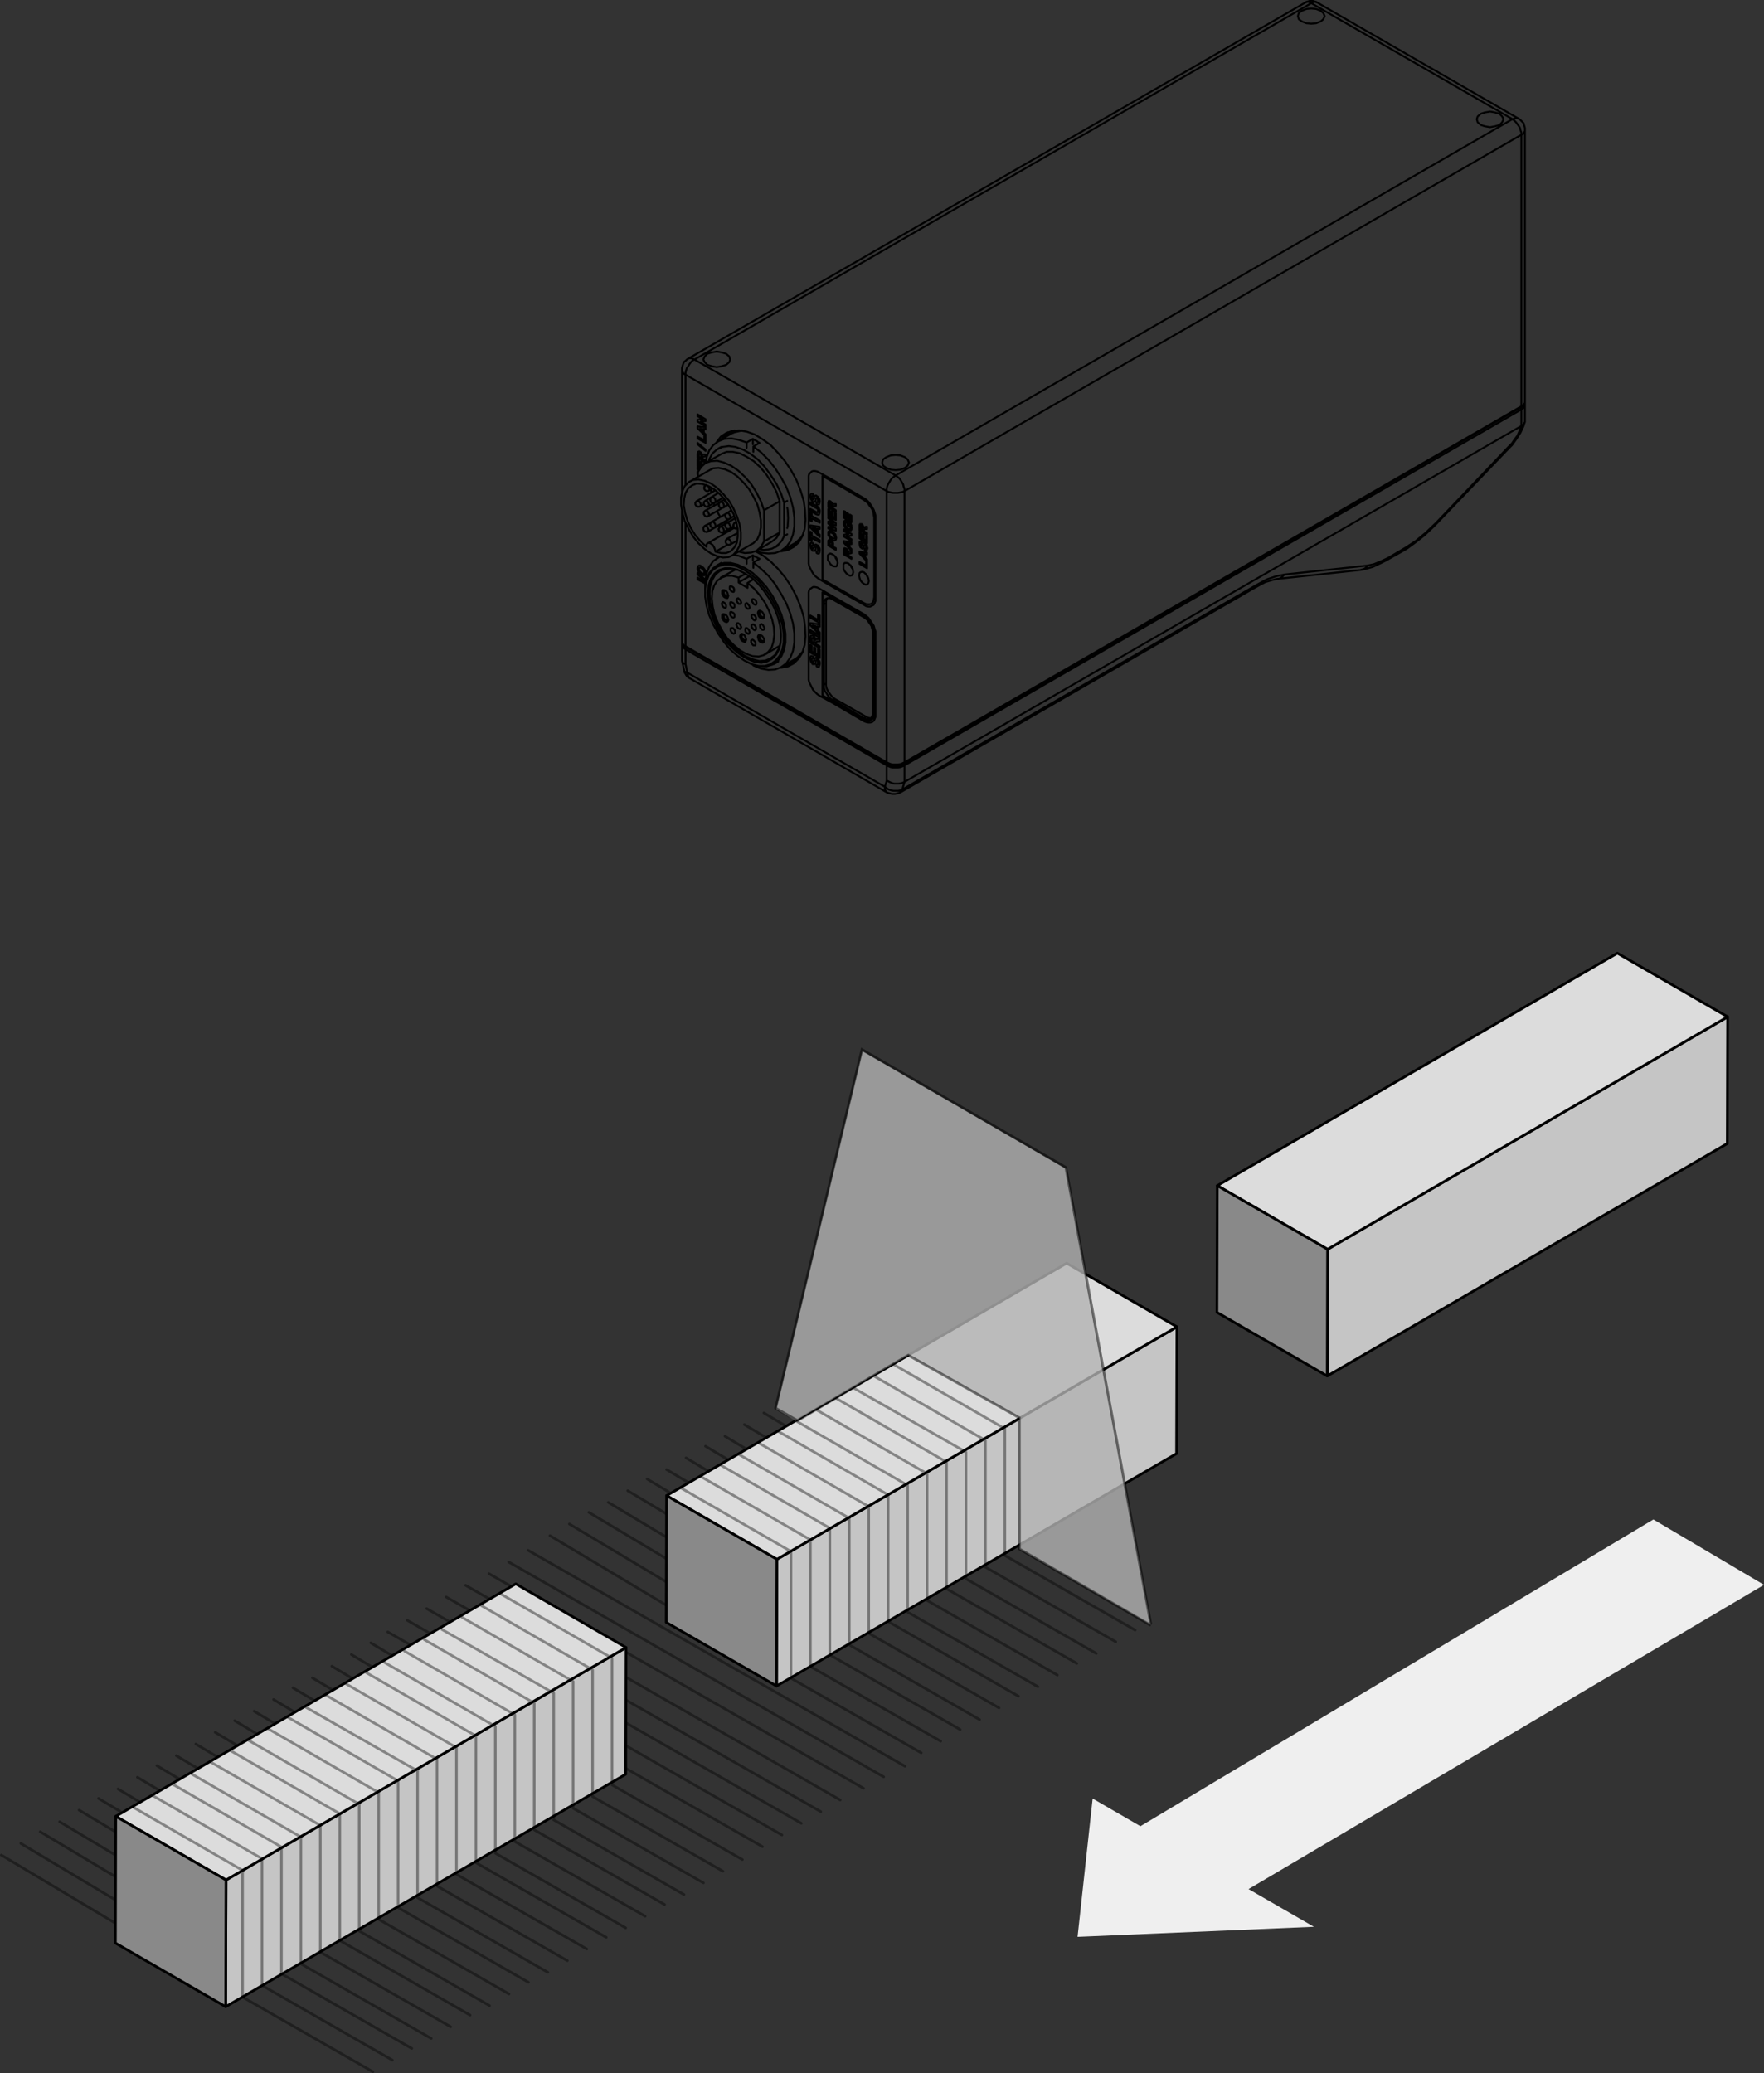 <?xml version="1.0" encoding="iso-8859-1"?>
<!-- Generator: Adobe Illustrator 23.0.1, SVG Export Plug-In . SVG Version: 6.00 Build 0)  -->
<svg version="1.1" xmlns="http://www.w3.org/2000/svg" xmlns:xlink="http://www.w3.org/1999/xlink" x="0px" y="0px"
	 width="670.886px" height="788.456px" viewBox="0 0 670.886 788.456" style="enable-background:new 0 0 670.886 788.456;"
	 xml:space="preserve">
<rect x="0" y="0" width="670.886" height="788.456" fill="#333333" stroke="none"/>
<g id="Layer_4">
	<g style="opacity:0.4;">
		<g>
			
				<line style="fill:none;stroke:#000000;stroke-linecap:round;stroke-linejoin:round;stroke-miterlimit:10;" x1="185.935" y1="598.495" x2="328.434" y2="680.156"/>
			
				<line style="fill:none;stroke:#000000;stroke-linecap:round;stroke-linejoin:round;stroke-miterlimit:10;" x1="177.06" y1="602.933" x2="319.56" y2="684.593"/>
			
				<line style="fill:none;stroke:#000000;stroke-linecap:round;stroke-linejoin:round;stroke-miterlimit:10;" x1="169.664" y1="607.37" x2="312.164" y2="689.031"/>
			
				<line style="fill:none;stroke:#000000;stroke-linecap:round;stroke-linejoin:round;stroke-miterlimit:10;" x1="162.269" y1="611.807" x2="304.768" y2="693.468"/>
			
				<line style="fill:none;stroke:#000000;stroke-linecap:round;stroke-linejoin:round;stroke-miterlimit:10;" x1="154.873" y1="616.245" x2="297.373" y2="697.905"/>
		</g>
		
			<line style="fill:none;stroke:#000000;stroke-linecap:round;stroke-linejoin:round;stroke-miterlimit:10;" x1="147.478" y1="620.682" x2="289.977" y2="702.343"/>
	</g>
	<g style="opacity:0.4;">
		
			<line style="fill:none;stroke:#000000;stroke-linecap:round;stroke-linejoin:round;stroke-miterlimit:10;" x1="81.851" y1="658.859" x2="90.146" y2="663.812"/>
		
			<line style="fill:none;stroke:#000000;stroke-linecap:round;stroke-linejoin:round;stroke-miterlimit:10;" x1="74.456" y1="663.296" x2="82.75" y2="668.25"/>
		
			<line style="fill:none;stroke:#000000;stroke-linecap:round;stroke-linejoin:round;stroke-miterlimit:10;" x1="67.06" y1="667.733" x2="75.355" y2="672.687"/>
		
			<line style="fill:none;stroke:#000000;stroke-linecap:round;stroke-linejoin:round;stroke-miterlimit:10;" x1="59.665" y1="671.524" x2="67.959" y2="676.477"/>
		
			<line style="fill:none;stroke:#000000;stroke-linecap:round;stroke-linejoin:round;stroke-miterlimit:10;" x1="52.269" y1="675.961" x2="60.563" y2="680.914"/>
		
			<line style="fill:none;stroke:#000000;stroke-linecap:round;stroke-linejoin:round;stroke-miterlimit:10;" x1="44.874" y1="680.398" x2="53.168" y2="685.352"/>
		
			<line style="fill:none;stroke:#000000;stroke-linecap:round;stroke-linejoin:round;stroke-miterlimit:10;" x1="37.478" y1="684.004" x2="45.772" y2="688.957"/>
		
			<line style="fill:none;stroke:#000000;stroke-linecap:round;stroke-linejoin:round;stroke-miterlimit:10;" x1="133.621" y1="629.276" x2="141.915" y2="634.23"/>
		
			<line style="fill:none;stroke:#000000;stroke-linecap:round;stroke-linejoin:round;stroke-miterlimit:10;" x1="141.016" y1="624.839" x2="149.31" y2="629.792"/>
		
			<line style="fill:none;stroke:#000000;stroke-linecap:round;stroke-linejoin:round;stroke-miterlimit:10;" x1="126.225" y1="633.714" x2="134.519" y2="638.667"/>
		
			<line style="fill:none;stroke:#000000;stroke-linecap:round;stroke-linejoin:round;stroke-miterlimit:10;" x1="118.829" y1="638.151" x2="127.124" y2="643.104"/>
		
			<line style="fill:none;stroke:#000000;stroke-linecap:round;stroke-linejoin:round;stroke-miterlimit:10;" x1="111.434" y1="641.941" x2="119.728" y2="646.895"/>
		
			<line style="fill:none;stroke:#000000;stroke-linecap:round;stroke-linejoin:round;stroke-miterlimit:10;" x1="104.038" y1="646.379" x2="112.333" y2="651.332"/>
		
			<line style="fill:none;stroke:#000000;stroke-linecap:round;stroke-linejoin:round;stroke-miterlimit:10;" x1="96.643" y1="650.816" x2="104.937" y2="655.769"/>
		
			<line style="fill:none;stroke:#000000;stroke-linecap:round;stroke-linejoin:round;stroke-miterlimit:10;" x1="89.247" y1="654.421" x2="97.541" y2="659.375"/>
		
			<line style="fill:none;stroke:#000000;stroke-linecap:round;stroke-linejoin:round;stroke-miterlimit:10;" x1="30.082" y1="688.441" x2="44.675" y2="697.156"/>
		
			<line style="fill:none;stroke:#000000;stroke-linecap:round;stroke-linejoin:round;stroke-miterlimit:10;" x1="22.687" y1="692.878" x2="44.675" y2="706.01"/>
		
			<line style="fill:none;stroke:#000000;stroke-linecap:round;stroke-linejoin:round;stroke-miterlimit:10;" x1="15.291" y1="696.669" x2="44.812" y2="714.299"/>
		
			<line style="fill:none;stroke:#000000;stroke-linecap:round;stroke-linejoin:round;stroke-miterlimit:10;" x1="7.896" y1="701.106" x2="44.812" y2="723.153"/>
		
			<line style="fill:none;stroke:#000000;stroke-linecap:round;stroke-linejoin:round;stroke-miterlimit:10;" x1="0.5" y1="705.543" x2="44.675" y2="731.926"/>
	</g>
	<g style="opacity:0.4;">
		
			<line style="fill:none;stroke:#000000;stroke-linecap:round;stroke-linejoin:round;stroke-miterlimit:10;" x1="290.502" y1="537.377" x2="298.796" y2="542.331"/>
		
			<line style="fill:none;stroke:#000000;stroke-linecap:round;stroke-linejoin:round;stroke-miterlimit:10;" x1="283.106" y1="541.815" x2="291.401" y2="546.768"/>
		
			<line style="fill:none;stroke:#000000;stroke-linecap:round;stroke-linejoin:round;stroke-miterlimit:10;" x1="275.711" y1="546.252" x2="284.005" y2="551.206"/>
		
			<line style="fill:none;stroke:#000000;stroke-linecap:round;stroke-linejoin:round;stroke-miterlimit:10;" x1="268.315" y1="550.042" x2="276.61" y2="554.996"/>
		
			<line style="fill:none;stroke:#000000;stroke-linecap:round;stroke-linejoin:round;stroke-miterlimit:10;" x1="260.92" y1="554.48" x2="269.214" y2="559.433"/>
		
			<line style="fill:none;stroke:#000000;stroke-linecap:round;stroke-linejoin:round;stroke-miterlimit:10;" x1="253.524" y1="558.917" x2="261.818" y2="563.87"/>
		
			<line style="fill:none;stroke:#000000;stroke-linecap:round;stroke-linejoin:round;stroke-miterlimit:10;" x1="246.129" y1="562.522" x2="254.423" y2="567.476"/>
		
			<line style="fill:none;stroke:#000000;stroke-linecap:round;stroke-linejoin:round;stroke-miterlimit:10;" x1="238.733" y1="566.96" x2="253.326" y2="575.675"/>
		
			<line style="fill:none;stroke:#000000;stroke-linecap:round;stroke-linejoin:round;stroke-miterlimit:10;" x1="231.337" y1="571.397" x2="253.326" y2="584.529"/>
		
			<line style="fill:none;stroke:#000000;stroke-linecap:round;stroke-linejoin:round;stroke-miterlimit:10;" x1="223.942" y1="575.187" x2="253.462" y2="592.818"/>
		
			<line style="fill:none;stroke:#000000;stroke-linecap:round;stroke-linejoin:round;stroke-miterlimit:10;" x1="216.546" y1="579.625" x2="253.462" y2="601.672"/>
		
			<line style="fill:none;stroke:#000000;stroke-linecap:round;stroke-linejoin:round;stroke-miterlimit:10;" x1="209.151" y1="584.062" x2="253.326" y2="610.444"/>
	</g>
</g>
<g id="Sensor">
	<g>
		<g style="enable-background:new    ;">
			<g>
				<polygon style="fill:#C5C5C5;stroke:#000000;stroke-linecap:round;stroke-linejoin:round;stroke-miterlimit:10;" points="
					295.468,593.052 447.61,504.636 447.473,552.834 295.332,641.249 				"/>
			</g>
			<g>
				<polygon style="fill:#DCDCDC;stroke:#000000;stroke-linecap:round;stroke-linejoin:round;stroke-miterlimit:10;" points="
					253.524,568.835 405.666,480.42 447.61,504.636 295.468,593.052 				"/>
			</g>
			<g>
				<polygon style="fill:#898989;stroke:#000000;stroke-linecap:round;stroke-linejoin:round;stroke-miterlimit:10;" points="
					295.468,593.052 295.332,641.249 253.387,617.032 253.524,568.835 				"/>
			</g>
		</g>
	</g>
	<g>
		<path style="fill:none;stroke:#000000;stroke-width:0.709;stroke-linecap:round;stroke-linejoin:round;stroke-miterlimit:10;" d="
			M268.018,200.005h0.339l0.339,0.17l0.339,0.17l0.17,0.509l0.17,0.339l0.17,0.509l-0.17,0.17l-0.17,0.339 M265.134,190.506h0.17
			h0.339l0.339,0.339l0.339,0.339l0.17,0.509v0.339v0.339l-0.17,0.17 M269.035,184.738l0.339,0.17l0.17,0.339l0.17,0.509l0.17,0.339
			l-0.17,0.339l-0.17,0.17 M268.357,184.569h0.339 M270.732,198.478h0.17h0.339l0.339,0.339l0.339,0.339l0.17,0.509v0.339v0.339
			l-0.17,0.17 M268.187,194.237l0.339-0.17l0.339,0.17l0.339,0.339l0.17,0.339l0.17,0.339l0.17,0.509l-0.17,0.339l-0.17,0.17
			 M268.187,190.506l0.339-0.17l0.339,0.17l0.339,0.339l0.17,0.339l0.17,0.339l0.17,0.509l-0.17,0.339l-0.17,0.17 M270.732,188.979
			h0.17l0.339,0.17l0.339,0.17l0.339,0.339l0.17,0.509v0.339v0.339l-0.17,0.339 M273.954,190.845h0.17l0.339,0.17l0.339,0.17
			l0.339,0.339l0.17,0.509v0.339v0.339l-0.17,0.339 M276.329,195.255l0.339-0.17l0.339,0.17l0.339,0.17l0.17,0.509l0.339,0.339
			v0.509v0.339l-0.339,0.17 M276.329,198.987l0.339-0.17l0.339,0.17l0.339,0.17l0.17,0.509l0.339,0.339v0.509v0.339l-0.339,0.17
			 M273.954,200.344h0.17h0.339l0.339,0.339l0.339,0.339l0.17,0.509v0.339v0.339l-0.17,0.17 M279.552,198.817h0.339h0.17
			 M276.499,204.924h0.339l0.339,0.17l0.339,0.17l0.17,0.339l0.339,0.509v0.339v0.339l-0.339,0.339 M279.552,198.817h0.339h0.17
			 M498.709,1.203l0.679-0.339l0.678-0.17l0.509,0.17l0.509,0.17 M578.603,51.242l0.679-0.339l0.339-0.509l0.339-0.509v-0.509
			 M577.586,45.136l-0.509-0.17h-0.509l-0.679,0.17l-0.678,0.17 M303.809,250.384l-0.509,0.339l-2.036,1.187l-1.696,0.339
			 M498.709,1.203l-0.678-0.339l-0.678-0.17l-0.509,0.17l-0.509,0.17 M264.116,136.734l-0.678-0.339l-0.679-0.17h-0.509l-0.509,0.17
			 M259.367,140.636v0.509l0.339,0.509l0.339,0.509l0.678,0.339 M303.809,206.111l-0.509,0.509l-2.036,1.018l-1.696,0.509
			 M275.481,166.419l0.679-0.679l2.035-1.527l1.187-0.509 M260.724,198.817v46.986 M260.724,142.501v41.898 M265.473,180.498
			l-0.17-0.17 M265.303,179.48h0.17 M265.812,178.801l-0.509-0.339 M265.303,177.784l0.848,0.509 M267.848,176.087l0.339,0.17
			 M266.491,177.953l-1.187-0.679 M267,175.748v1.527 M267.848,176.427v-0.339 M265.303,219.681l2.884,1.696 M268.187,221.887
			l-2.884-1.527 M265.303,217.985l3.053,2.544 M268.187,221.038l-2.884-2.544 M579.621,161.33l-0.339,0.678l-1.018,0.848
			 M533.652,209.504v-0.17l0.339-0.17l0.339-0.339l0.17-0.509 M574.024,170.32L574.024,170.32h-0.17l-0.17-0.339 M546.374,199.157
			v-0.17l-0.17-0.17 M527.037,213.236L527.037,213.236l0.339-0.17l0.17-0.509l0.339-0.339 M517.368,216.798l0.509-0.17l0.678-0.17
			l0.678-0.339l0.509-0.509l0.339-0.509 M485.818,220.19h0.509l0.678-0.339l0.509-0.339l0.509-0.509l0.509-0.509 M261.402,255.812
			l-0.509-0.17l-0.509-0.17l-0.17-0.339v-0.17 M477.167,223.583L477.167,223.583l0.339-0.339l0.17-0.339l0.339-0.509
			 M262.42,258.017L262.42,258.017l-0.339-0.339l-0.339-0.509l-0.17-0.678l-0.17-0.679 M342.314,301.441v-0.17l0.339-0.17
			l0.339-0.339l0.17-0.509 M337.395,301.441L337.395,301.441l-0.339-0.339l-0.339-0.509l-0.17-0.679v-0.678 M277.008,235.626v0.17
			l-0.339,0.17h-0.17l-0.339-0.17l-0.339-0.17l-0.339-0.339l-0.17-0.509v-0.339 M275.311,234.439V234.1l0.17-0.17l0.339-0.17h0.17
			 M283.793,243.09v0.17l-0.17,0.17l-0.339,0.17l-0.339-0.17l-0.339-0.339l-0.339-0.339l-0.17-0.339v-0.509 M282.097,241.902v-0.339
			l0.17-0.17h0.339h0.17 M277.008,226.466v0.17l-0.339,0.17h-0.17h-0.339l-0.339-0.339l-0.339-0.339l-0.17-0.509v-0.339
			 M275.311,225.279v-0.339l0.17-0.17l0.339-0.17l0.17,0.17 M290.578,243.429v0.17l-0.17,0.17h-0.339h-0.339l-0.339-0.339
			l-0.17-0.339l-0.339-0.509v-0.339 M288.882,242.242v-0.339l0.339-0.17h0.17h0.17 M284.98,219.173l-4.071,2.375 M290.578,234.269
			v0.17l-0.17,0.17l-0.339,0.17l-0.339-0.17l-0.339-0.339l-0.17-0.339l-0.339-0.339v-0.509 M288.882,233.082v-0.339l0.339-0.17h0.17
			h0.17 M280.909,219.681l2.714-1.527 M286.507,220.36l-2.205,1.357 M275.82,233.76l0.509,0.339l0.339,0.509l0.17,0.509l0.17,0.678
			l-0.17,0.509l-0.17,0.17l-0.339,0.17l-0.509-0.17l-0.509-0.339l-0.339-0.509l-0.339-0.678v-0.509v-0.509l0.339-0.339h0.339
			L275.82,233.76 M289.39,232.403l0.509,0.339l0.339,0.509l0.339,0.678v0.509v0.509l-0.339,0.339h-0.339l-0.509-0.17l-0.509-0.339
			l-0.339-0.509l-0.17-0.509l-0.17-0.678l0.17-0.509l0.17-0.17l0.339-0.17L289.39,232.403 M289.39,241.563l0.509,0.339l0.339,0.509
			l0.339,0.678v0.509v0.509l-0.339,0.339h-0.339l-0.509-0.17l-0.509-0.339l-0.339-0.509l-0.17-0.678l-0.17-0.509l0.17-0.509
			l0.17-0.17l0.339-0.17L289.39,241.563 M286.846,229.859l-0.339-0.17l-0.17-0.509l-0.339-0.339v-0.509v-0.339l0.339-0.17h0.17
			l0.339,0.17l0.339,0.17l0.339,0.339l0.17,0.509v0.339v0.339l-0.17,0.339h-0.339L286.846,229.859 M286.507,245.465l-0.339-0.339
			l-0.17-0.339l-0.339-0.509v-0.339v-0.339l0.339-0.17l0.17-0.17l0.339,0.17l0.339,0.339l0.339,0.339l0.17,0.339v0.509v0.339
			l-0.17,0.17h-0.339H286.507 M275.311,231.046l-0.17-0.17l-0.339-0.339l-0.17-0.509l-0.17-0.339l0.17-0.339l0.17-0.339h0.339
			l0.17,0.17l0.339,0.17l0.339,0.509l0.17,0.339v0.339v0.339l-0.17,0.339h-0.339L275.311,231.046 M278.534,231.046l-0.339-0.17
			l-0.339-0.509l-0.17-0.339v-0.509v-0.339l0.17-0.17h0.339l0.339,0.17l0.339,0.17l0.339,0.339l0.17,0.509v0.339v0.339l-0.17,0.17
			l-0.339,0.17L278.534,231.046 M284.302,231.555l-0.339-0.339l-0.339-0.339l-0.17-0.509v-0.339v-0.339l0.17-0.17l0.339-0.17
			l0.339,0.17l0.17,0.339l0.339,0.339l0.17,0.339l0.17,0.509l-0.17,0.339l-0.17,0.17h-0.339H284.302 M289.899,239.528l-0.339-0.339
			l-0.339-0.339l-0.17-0.509v-0.339v-0.339l0.17-0.17l0.339-0.17l0.339,0.17l0.339,0.339l0.17,0.339l0.17,0.339l0.17,0.509
			l-0.17,0.339l-0.17,0.17h-0.17H289.899 M280.909,239.019l-0.17-0.17l-0.339-0.339l-0.17-0.509l-0.17-0.339l0.17-0.339l0.17-0.339
			h0.339l0.17,0.17l0.339,0.17l0.339,0.339l0.17,0.509l0.17,0.339l-0.17,0.339l-0.17,0.339h-0.339L280.909,239.019 M284.302,240.885
			l-0.339-0.17l-0.339-0.339l-0.17-0.509v-0.339v-0.339l0.17-0.339h0.339l0.339,0.17l0.17,0.17l0.339,0.339l0.17,0.509l0.17,0.339
			l-0.17,0.339l-0.17,0.339h-0.339L284.302,240.885 M286.676,239.528l-0.339-0.339l-0.17-0.339l-0.339-0.339v-0.509v-0.339
			l0.339-0.17h0.17h0.339l0.339,0.339l0.339,0.339l0.17,0.509v0.339v0.339l-0.17,0.17l-0.339,0.17L286.676,239.528 M286.676,235.796
			l-0.339-0.339l-0.17-0.339l-0.339-0.339v-0.509v-0.339l0.339-0.17h0.17h0.339l0.339,0.339l0.339,0.339l0.17,0.509v0.339v0.339
			l-0.17,0.17l-0.339,0.17L286.676,235.796 M280.909,229.689l-0.17-0.339l-0.339-0.339l-0.17-0.509l-0.17-0.339l0.17-0.339
			l0.17-0.17l0.339-0.17l0.17,0.17l0.339,0.339l0.339,0.339l0.17,0.339l0.17,0.509l-0.17,0.339l-0.17,0.17h-0.339H280.909
			 M278.534,234.778l-0.339-0.17l-0.339-0.509l-0.17-0.339v-0.509v-0.339l0.17-0.17h0.339l0.339,0.17l0.339,0.17l0.339,0.339
			l0.17,0.509v0.339v0.339l-0.17,0.17l-0.339,0.17L278.534,234.778 M278.704,240.885l-0.339-0.339l-0.339-0.339l-0.17-0.339v-0.509
			v-0.339l0.17-0.17h0.339h0.339l0.339,0.339l0.339,0.339l0.17,0.509v0.339v0.339l-0.17,0.17l-0.339,0.17L278.704,240.885
			 M278.365,224.94l-0.339-0.17l-0.339-0.509l-0.17-0.339v-0.339v-0.339l0.17-0.339h0.339l0.339,0.17l0.339,0.17l0.339,0.339
			l0.17,0.509v0.339v0.339l-0.17,0.339h-0.339L278.365,224.94 M280.909,221.547v-1.866 M284.302,221.717l2.375,2.035l2.205,2.544
			l2.035,2.884l1.527,3.053l1.187,3.223l0.678,3.053l0.17,2.884l-0.339,2.714l-0.678,2.205l-1.357,1.696l-1.696,1.187l-1.866,0.509
			l-2.375-0.17l-2.375-0.848l-2.375-1.357l-2.375-2.035l-2.375-2.375l-1.866-2.884l-1.696-3.053l-1.357-3.223l-0.678-3.053
			l-0.339-3.053l0.17-2.714l0.678-2.205l1.187-1.866l1.696-1.187l1.866-0.678h2.205l2.375,0.678 M284.302,221.717v1.866
			 M284.302,223.583l-3.393-2.035 M275.82,224.601l0.509,0.339l0.339,0.509l0.17,0.678l0.17,0.509l-0.17,0.509l-0.17,0.339h-0.339
			l-0.509-0.17l-0.509-0.339l-0.339-0.509l-0.339-0.678v-0.509v-0.509l0.339-0.339h0.339L275.82,224.601 M282.605,241.224
			l0.509,0.339l0.339,0.678l0.17,0.509l0.17,0.509l-0.17,0.509l-0.17,0.339h-0.339l-0.509-0.17l-0.509-0.339l-0.339-0.509
			l-0.17-0.509l-0.17-0.678l0.17-0.339l0.17-0.339l0.339-0.17L282.605,241.224 M283.454,218.155L283.454,218.155l-2.714-1.357
			l-2.544-0.509l-2.375,0.17l-2.036,0.678l-1.696,1.357l-1.187,2.036l-0.848,2.544l-0.17,2.884l0.17,3.223l0.848,3.393l1.187,3.393
			l1.696,3.393l2.036,3.223l2.375,2.714l2.544,2.375l2.714,1.866 M283.454,249.536l2.714,1.187l2.544,0.679l2.375-0.17l2.036-0.848
			l1.696-1.357l1.187-2.035l0.848-2.375l0.17-2.884 M283.114,217.985l-2.714-1.357l-2.544-0.509h-2.205l-2.205,0.678l-1.696,1.357
			l-1.357,1.866l-0.848,2.375l-0.339,2.884l0.17,3.053l0.509,3.393l1.187,3.393l1.527,3.393l1.866,3.223l2.205,2.884l2.544,2.544
			l2.544,2.035l2.714,1.527l2.544,1.018l2.544,0.339l2.205-0.509l1.866-1.018l1.527-1.527l1.187-2.205l0.509-2.544l0.17-3.053
			l-0.339-3.223l-0.848-3.393l-1.357-3.393l-1.696-3.223l-2.205-3.223l-2.205-2.714l-2.544-2.375L283.114,217.985 M283.114,251.232
			l2.714,1.357l2.714,0.678h2.375l2.205-0.678l1.866-1.357l1.527-1.866l1.018-2.375l0.509-2.714v-3.223l-0.509-3.393l-1.018-3.562
			l-1.527-3.562l-1.866-3.562l-2.205-3.053l-2.375-2.884l-2.714-2.375l-2.714-1.866l-2.714-1.357l-2.714-0.678h-2.375l-2.205,0.678
			l-1.866,1.187l-1.527,1.866l-1.018,2.544l-0.509,2.714v3.223l0.509,3.393l1.018,3.562l1.527,3.562l1.866,3.393l2.205,3.223
			l2.375,2.884l2.714,2.375L283.114,251.232 M283.454,251.402L283.454,251.402l2.884,1.357l2.714,0.678h2.544l2.205-0.678
			l1.866-1.187l1.527-2.035l1.018-2.375l0.509-2.884v-3.223l-0.509-3.562l-1.018-3.732l-1.527-3.562l-1.866-3.562l-2.205-3.223
			l-2.544-2.884l-2.714-2.544l-2.884-1.866 M283.454,216.119l-2.884-1.357l-2.714-0.678h-2.375l-2.375,0.678l-1.866,1.357
			l-1.527,1.866l-1.018,2.544l-0.509,2.884v1.527 M278.365,200.514v0.678 M298.211,203.906l1.187-0.679 M290.578,205.942
			l5.937-3.393 M299.398,190.506l-1.187,0.679 M296.515,202.549v-11.874 M296.515,202.549l-1.187,2.036l-1.696,1.357
			 M298.211,203.906l-0.848,1.696l-1.018,1.187l-1.187,1.018l-1.527,0.848l-1.527,0.339l-1.696,0.17l-1.866-0.339h-0.17
			 M298.211,191.184v12.722 M269.714,174.73l1.187-2.205l1.696-1.527l2.205-1.018l2.375-0.339l2.544,0.339l2.884,1.018l2.714,1.527
			l2.884,2.205l2.544,2.714l2.375,3.223l2.205,3.393l1.696,3.562l1.187,3.562 M269.714,175.409v-0.679 M296.515,190.675
			l-5.937,3.393 M274.294,172.695l2.035-0.848h2.375l2.544,0.509l2.714,1.357l2.714,1.696l2.544,2.375l2.375,2.884l2.036,3.223
			l1.696,3.223l1.187,3.562 M290.578,194.068v11.874 M265.473,179.48l1.187-1.866l1.696-1.527l2.035-0.678l2.375-0.17l2.544,0.679
			l2.714,1.187l2.714,1.866l2.544,2.375l2.375,2.714l2.036,3.223l1.696,3.393l1.187,3.393 M265.473,181.346v-1.866 M290.578,205.942
			l-1.187,2.036l-1.696,1.527l-2.036,0.678l-2.375,0.17l-2.205-0.509 M270.392,187.452v-1.018v-0.17 M271.749,192.202l-0.17-0.17
			l-0.17-0.679 M273.954,196.612l-1.018-1.696l-0.17-0.509 M275.99,199.326l-0.509-0.678 M278.195,201.362l-0.509-0.339
			 M276.838,207.129l-4.75,2.714 M268.696,207.977l-2.205-2.036l-2.036-2.375l-1.696-2.714l-1.357-2.884l-0.848-2.884l-0.509-2.884
			l0.17-2.544l0.509-2.205l1.018-1.696l1.527-1.187l1.696-0.678l2.035,0.17l2.205,0.678l2.375,1.357l2.205,1.866l2.036,2.205
			l1.696,2.714l1.527,2.714l1.018,3.053l0.509,2.884v2.544l-0.339,2.375l-1.018,1.866l-1.357,1.357l-1.696,0.678h-1.866
			l-2.205-0.509 M272.089,209.843l-0.17-0.848l-0.339-0.848l-0.509-0.848l-0.679-0.509l-0.678-0.339l-0.678,0.17l-0.339,0.509v0.848
			 M270.392,183.89l2.375,1.696l2.205,2.205l2.205,2.544l1.696,2.884l1.357,3.053l1.018,3.053l0.509,3.053v2.714l-0.509,2.544
			l-1.018,1.866l-1.357,1.527l-1.696,0.848l-2.205,0.17l-2.205-0.509l-2.375-1.018l-2.375-1.696l-2.375-2.205l-2.036-2.544
			l-1.696-2.884l-1.527-3.053l-0.848-3.223l-0.509-2.884v-2.884l0.509-2.375l0.848-1.866l1.527-1.527l1.696-0.848l2.036-0.17
			l2.375,0.509L270.392,183.89 M269.883,178.801l1.357-0.679l2.036-0.17l2.375,0.509l2.375,1.018 M278.025,179.48l2.375,1.696
			l2.205,2.205l2.205,2.544l1.696,2.884l1.527,3.053l0.848,3.053l0.509,3.053v2.714l-0.509,2.544l-0.848,1.866l-1.527,1.527
			l-0.339,0.17 M578.603,154.545l0.679-0.509l0.339-0.339l0.339-0.509v-0.678 M265.812,216.459l0.17,0.509l0.17,0.509l0.679,0.509
			 M266.83,216.119l-0.339-0.339l-0.339,0.17l-0.339,0.17v0.339 M267.848,217.646v-0.509l-0.339-0.509l-0.678-0.509 M266.83,217.985
			l0.509,0.17h0.339l0.17-0.17v-0.339 M265.812,173.713l0.848,0.509 M265.812,173.204v0.509 M265.812,172.695v0.17v0.339
			 M266.152,172.525L266.152,172.525h-0.17l-0.17,0.17 M266.661,173.713v-0.679l-0.17-0.17v-0.17l-0.17-0.17h-0.17 M266.661,174.222
			v-0.509 M578.264,154.715L343.671,290.246 M578.603,154.545l-0.339,0.17 M337.564,290.246l-76.501-44.273 M261.063,245.973
			l-0.339-0.17 M317.548,265.82l-0.848,0.339 M308.728,244.108l0.848,0.509 M308.728,243.429v0.678 M308.728,242.751v0.17v0.17
			v0.339 M309.237,242.581h-0.17h-0.17l-0.17,0.17 M309.576,243.938v-0.678v-0.17l-0.17-0.17v-0.17l-0.17-0.17 M309.576,244.617
			v-0.679 M343.671,290.246l0.339-0.339 M337.564,290.246l-0.339-0.339 M343.671,290.246l-0.678,0.17l-0.678,0.339l-0.848,0.17
			h-0.848h-0.848l-0.848-0.17l-0.679-0.339l-0.678-0.17 M267.169,164.044v-0.848 M266.152,163.026l1.018,1.018 M267.169,163.196
			l-1.018-0.17 M310.254,239.188v-1.018 M309.067,237.831l1.187,1.357 M310.254,238.171l-1.187-0.339 M329.422,272.605l-0.848,0.509
			 M259.367,243.768v0.678l0.339,0.509l0.339,0.509l0.678,0.339 M298.381,252.928h0.509l2.544-0.509l0.509-0.17 M314.156,259.883
			l-0.848,0.509 M314.156,229.35l-0.848,0.509 M314.665,227.484v0.17l-0.339,0.339l-0.17,0.678v0.679 M314.156,229.35v30.533
			 M314.156,259.883v0.848l0.17,0.848l0.339,0.848l0.509,0.848l0.509,0.678l0.509,0.678l0.679,0.678l0.678,0.509 M317.548,265.82
			l11.874,6.785 M329.422,272.605l0.678,0.339l0.678,0.17h0.509 M328.574,234.778l-11.874-6.785 M331.967,240.715v-0.848
			l-0.339-0.848l-0.17-0.848l-0.509-0.848l-0.509-0.678l-0.509-0.848l-0.678-0.509l-0.678-0.509 M331.967,271.078v-30.363
			 M328.574,273.114l0.678,0.339l0.678,0.17l0.509-0.17l0.509-0.17l0.509-0.339l0.17-0.509l0.339-0.509v-0.848 M316.7,266.159
			l11.874,6.955 M313.308,260.392v0.678l0.17,0.848l0.339,1.018l0.509,0.678l0.509,0.848l0.509,0.678l0.679,0.679l0.678,0.339
			 M313.308,229.859v30.533 M316.7,227.993l-0.678-0.339l-0.679-0.17h-0.509l-0.509,0.17l-0.509,0.339l-0.339,0.509l-0.17,0.678
			v0.678 M310.254,202.04v-1.187 M309.067,200.683l1.187,1.357 M310.254,200.853l-1.187-0.17 M317.548,211.539l0.339,0.848
			l0.509,0.678 M310.594,250.384l0.509,0.17l0.17,0.509l0.339,0.339l0.17,0.509v0.678 M311.781,252.589l-0.17,0.509l-0.17,0.509
			h-0.509l-0.339-0.17 M310.594,253.437l-0.17-0.678 M310.424,252.759h0.339h0.339v-0.339v-0.17 M311.103,252.25v-0.339v-0.339
			l-0.17-0.339l-0.17-0.17 M310.763,251.062h-0.17h-0.17v0.17h-0.17 M310.254,251.232v0.339v0.339 M310.254,251.91l-0.17,0.339
			l-0.339,0.339 M309.746,252.589h-0.339h-0.339 M309.067,252.589l-0.339-0.509l-0.339-0.509l-0.17-1.018 M308.219,250.553v-0.509
			l0.17-0.509h0.339l0.509,0.17 M309.237,249.705v0.678 M309.237,250.384h-0.339l-0.17,0.17v0.339 M308.728,250.893v0.339
			l0.17,0.339 M308.897,251.571L308.897,251.571l0.17,0.17 M309.067,251.741h0.17 M309.237,251.741l0.339-0.509l0.17-0.678
			l0.17-0.17l0.17-0.17h0.339l0.17,0.17 M311.103,246.822l0.679,0.339 M311.781,247.161v3.053 M311.781,250.214l-3.562-2.036
			 M308.219,248.179v-2.884 M308.219,245.295l0.509,0.339 M308.728,245.634v2.205 M308.728,247.839l0.848,0.339 M309.576,248.179
			v-2.035 M309.576,246.143l0.509,0.339 M310.085,246.482v2.036 M310.085,248.518l1.018,0.678 M311.103,249.196v-2.375
			 M310.254,244.956l1.527,0.848 M311.781,245.804v0.678 M311.781,246.482l-3.562-2.035 M308.219,244.447v-1.696 M308.219,242.751
			v-0.509l0.17-0.339v-0.17h0.339h0.17h0.339 M309.237,241.733l0.339,0.339l0.339,0.509l0.17,0.339v0.509 M310.085,243.429
			l0.339-0.339h0.17h0.17h0.17 M310.933,243.09l0.848-0.17 M311.781,242.92v1.018 M311.781,243.938h-0.848 M310.933,243.938
			l-0.339,0.17h-0.17l-0.17,0.17v0.17v0.339 M310.254,244.786v0.17 M308.219,239.697l3.562,2.036 M311.781,241.733v0.848
			 M311.781,242.581l-3.562-2.036 M308.219,240.545v-0.848 M308.219,237.831v-0.848 M308.219,236.983l3.562,0.509 M311.781,237.492
			v0.848 M311.781,238.34l-0.848-0.17 M310.933,238.171v1.527 M310.933,239.697l0.848,0.848 M311.781,240.545v0.848
			 M311.781,241.394l-3.562-3.562 M311.103,233.76l0.679,0.339 M311.781,234.1v2.884 M311.781,236.983l-3.562-2.036
			 M308.219,234.948V234.1 M308.219,234.1l2.884,1.696 M311.103,235.796v-2.036 M332.476,240.885l-0.17-0.848l-0.17-1.018
			l-0.339-0.848l-0.509-1.018l-0.679-0.848l-0.509-0.848l-0.848-0.678l-0.678-0.509 M332.476,271.417v-30.533 M328.574,273.623
			l0.678,0.339l0.848,0.17h0.509l0.679-0.339l0.509-0.339l0.339-0.509l0.17-0.678l0.17-0.848 M316.7,266.668l11.874,6.955
			 M312.799,264.463l3.901,2.205 M312.799,260.052v4.41 M312.799,229.689v30.363 M312.799,225.279v4.41 M316.7,227.484l-3.901-2.205
			 M328.574,234.269l-11.874-6.785 M315.513,206.79v0.339 M315.513,206.281v0.17v0.339 M315.852,206.111l-0.17-0.17v0.17h-0.17v0.17
			 M316.361,207.299v-0.679l-0.17-0.17v-0.17l-0.17-0.17h-0.17 M316.361,207.638v-0.339 M315.513,207.129l0.848,0.509
			 M323.485,214.932l0.339,0.848l0.509,0.678 M315.343,203.058l0.17,0.509l0.339,0.509l0.678,0.509 M316.361,202.719l-0.339-0.17
			h-0.339h-0.17v0.339l-0.17,0.17 M317.548,204.245l-0.17-0.339l-0.17-0.339l-0.17-0.339l-0.339-0.339l-0.339-0.17 M316.531,204.585
			l0.339,0.17h0.339h0.17l0.17-0.339v-0.17 M321.45,210.522l0.678,0.509 M321.45,210.013v0.509 M321.45,209.504L321.45,209.504v0.17
			v0.339 M321.789,209.334l-0.17-0.17l-0.17,0.17v0.17 M322.128,210.352v-0.17v-0.339v-0.17l-0.17-0.17v-0.17h-0.17 M322.128,211.03
			v-0.678 M329.422,218.324l0.339,0.848l0.509,0.848 M276.838,164.383l-1.018,0.848l-1.527,1.866 M298.381,208.825l0.509-0.17
			l2.544-0.509l0.509-0.17 M322.637,207.638v-0.848 M321.619,206.62l1.018,1.018 M322.637,206.79l-1.018-0.17 M315.513,192.541
			l0.678,0.509 M315.513,192.032v0.509 M315.513,191.523v0.17v0.339 M315.852,191.354h-0.17h-0.17v0.17 M316.191,192.541v-0.678
			v-0.17l-0.17-0.17v-0.17h-0.17 M316.191,193.05v-0.509 M328.744,211.709v-1.018 M327.556,210.522l1.187,1.187 M328.744,210.691
			l-1.187-0.17 M327.387,201.362l0.678,0.339 M327.387,200.683v0.679 M327.387,200.174v0.17v0.17v0.17 M327.726,200.005h-0.17h-0.17
			v0.17 M328.065,201.192v-0.339v-0.339v-0.17h-0.17v-0.17l-0.17-0.17 M328.065,201.701v-0.509 M316.7,215.271l0.678,0.17h0.678
			l0.339-0.509l0.17-0.848l-0.17-0.848l-0.339-1.018l-0.678-0.848l-0.678-0.509l-0.848-0.339l-0.509,0.17l-0.509,0.509v0.678v1.018
			l0.509,0.848l0.509,0.848L316.7,215.271 M322.637,218.664l0.678,0.339l0.678-0.17l0.339-0.509l0.17-0.679l-0.17-1.018
			l-0.339-1.018l-0.678-0.678l-0.678-0.679l-0.678-0.17h-0.679l-0.509,0.509v0.848v0.848l0.509,1.018l0.679,0.848L322.637,218.664
			 M328.574,222.056l0.678,0.339l0.678-0.17l0.339-0.509l0.17-0.679l-0.17-1.018l-0.339-0.848l-0.678-0.848l-0.678-0.679
			l-0.678-0.17l-0.679,0.17l-0.339,0.339l-0.17,0.848l0.17,0.848l0.339,1.018l0.679,0.848L328.574,222.056 M316.87,207.977
			l1.018,0.509 M317.888,208.486v0.678 M317.888,209.165l-2.884-1.696 M315.004,207.468v-1.018 M315.004,206.451v-0.509v-0.339
			 M315.004,205.602l0.17-0.17l0.17-0.17l0.509,0.17 M315.852,205.433l0.339,0.17l0.339,0.339l0.17,0.339l0.17,0.339 M316.87,206.62
			v0.339v0.17v0.339 M316.87,207.468v0.509 M316.531,202.04l0.509,0.509l0.679,0.678l0.17,0.679l0.17,0.678 M318.057,204.585
			l-0.17,0.678l-0.509,0.339h-0.339l-0.509-0.339 M316.531,205.263h-0.17l-0.339-0.17l-0.339-0.339 M315.683,204.754l-0.339-0.679
			l-0.339-0.509 M315.004,203.567v-0.509v-0.339 M315.004,202.719v-0.509l0.509-0.339h0.509l0.509,0.17 M315.683,199.157
			l2.205,1.866 M317.888,201.023v0.848 M317.888,201.871l-2.884-0.848 M315.004,201.023v-0.678 M315.004,200.344l2.035,0.509
			 M317.04,200.853l-2.035-1.696 M315.004,199.157v-0.848 M315.004,198.308l2.035,0.678 M317.04,198.987l-2.035-1.866
			 M315.004,197.121v-0.679 M315.004,196.443l2.884,2.544 M317.888,198.987v0.848 M317.888,199.835l-2.205-0.678 M317.379,194.916
			l0.509,0.339 M317.888,195.255v2.544 M317.888,197.8l-2.884-1.696 M315.004,196.103v-2.544 M315.004,193.559l0.509,0.339
			 M315.513,193.898v1.866 M315.513,195.764l0.678,0.339 M316.191,196.103v-1.696 M316.191,194.407l0.339,0.17 M316.531,194.577
			v1.866 M316.531,196.443l0.848,0.509 M317.379,196.951v-2.036 M316.7,193.22l1.187,0.848 M317.888,194.068v0.678 M317.888,194.746
			l-2.884-1.866 M315.004,192.88v-1.357 M315.004,191.523v-0.509l0.17-0.339v-0.17h0.17l0.509,0.17 M315.852,190.675l0.17,0.17
			l0.339,0.339l0.17,0.339v0.339v0.17 M316.531,192.032l0.339-0.17l0.17-0.17h0.17h0.17 M317.379,191.693h0.509 M317.888,191.693
			v0.678 M317.888,192.372l-0.678,0.17 M317.209,192.541h-0.17l-0.17,0.17h-0.17v0.17v0.17 M316.7,193.05v0.17 M322.637,211.2
			l1.187,0.848 M323.825,212.048v0.509 M323.825,212.557l-2.884-1.696 M320.941,210.861v-1.357 M320.941,209.504v-0.509l0.17-0.339
			v-0.17h0.17l0.509,0.17 M321.789,208.656l0.339,0.17l0.17,0.339l0.17,0.339v0.339l0.17,0.17 M322.637,210.013l0.17-0.17l0.17-0.17
			h0.17h0.17 M323.316,209.673h0.509 M323.825,209.673v0.678 M323.825,210.352l-0.678,0.17 M323.146,210.522h-0.17h-0.17l-0.17,0.17
			v0.17v0.17 M322.637,211.03v0.17 M320.941,206.451v-0.679 M320.941,205.772l2.884,0.509 M323.825,206.281v0.678 M323.825,206.959
			l-0.678-0.17 M323.146,206.79v1.357 M323.146,208.147l0.678,0.678 M323.825,208.825v0.678 M323.825,209.504l-2.884-3.053
			 M321.959,203.906l1.866,1.187 M323.825,205.094v0.678 M323.825,205.772l-2.884-1.696 M320.941,204.076v-0.678 M320.941,203.397
			l1.866-0.339 M322.807,203.058l-1.866-1.018 M320.941,202.04v-0.678 M320.941,201.362l2.884,1.696 M323.825,203.058v0.678
			 M323.825,203.737l-1.866,0.17 M323.146,199.496l-0.339-0.17 M322.807,199.326v0.848 M322.807,200.174l-0.509-0.339
			 M322.298,199.835v-1.527 M322.298,198.308l1.187,0.678 M323.485,198.987l0.339,0.848v0.509l0.17,0.339 M323.994,200.683
			l-0.17,0.679l-0.17,0.339l-0.339,0.17l-0.678-0.17l-0.17-0.17 M322.468,201.531l-0.509-0.339l-0.509-0.339l-0.17-0.509
			l-0.17-0.339 M321.111,200.005l-0.17-0.509v-0.509 M320.941,198.987v-0.509l0.17-0.339l0.339-0.17l0.339,0.17 M321.789,198.139
			v0.679 M321.789,198.817h-0.17l-0.17,0.17v0.17v0.17 M321.45,199.326v0.509l0.339,0.509l0.17,0.339l0.339,0.17 M322.298,200.853
			l0.509,0.339h0.339l0.17-0.17l0.17-0.17v-0.339 M323.485,200.514l-0.17-0.509l-0.17-0.509 M323.316,195.764l0.509,0.339
			 M323.825,196.103v2.544 M323.825,198.648l-2.884-1.696 M320.941,196.951v-2.544 M320.941,194.407l0.509,0.17 M321.45,194.577
			v2.035 M321.45,196.612l0.678,0.339 M322.128,196.951v-1.866 M322.128,195.086l0.509,0.339 M322.637,195.425v1.696
			 M322.637,197.121l0.678,0.509 M323.316,197.63v-1.866 M329.422,213.405l0.339,0.17 M329.762,213.575v2.544 M329.762,216.119
			l-2.884-1.696 M326.878,214.423v-0.678 M326.878,213.744l2.544,1.357 M329.422,215.101v-1.696 M326.878,210.522v-0.678
			 M326.878,209.843l2.884,0.339 M329.762,210.182v0.678 M329.762,210.861h-0.678 M329.083,210.861v1.187 M329.083,212.048
			l0.678,0.678 M329.762,212.727v0.848 M329.762,213.575l-2.884-3.053 M328.913,206.62l0.339,0.17l0.339,0.339l0.17,0.509v0.339
			l0.17,0.509 M329.931,208.486l-0.17,0.509l-0.17,0.339l-0.339,0.17l-0.339-0.17 M328.913,209.334l-0.17-0.678 M328.744,208.656
			h0.339h0.17l0.17-0.17v-0.339 M329.422,208.147v-0.339l-0.17-0.17l-0.17-0.17v-0.17h-0.17 M328.913,207.299L328.913,207.299h-0.17
			v0.17 M328.744,207.468h-0.17v0.17v0.17v0.17 M328.574,207.977l-0.17,0.339l-0.17,0.17 M328.235,208.486l-0.339,0.17l-0.17-0.17
			 M327.726,208.486l-0.509-0.339l-0.17-0.509l-0.17-0.848 M326.878,206.79v-0.509l0.17-0.339h0.339h0.339 M327.726,205.942v0.848
			 M327.726,206.79l-0.17-0.17l-0.17,0.17v0.339 M327.387,207.129v0.17v0.339 M327.387,207.638l0.17,0.17 M327.556,207.808h0.17
			 M327.726,207.808l0.17-0.339l0.17-0.678l0.17-0.17l0.17-0.17h0.339l0.17,0.17 M329.422,203.737l0.339,0.17 M329.762,203.906
			v2.714 M329.762,206.62l-2.884-1.866 M326.878,204.754v-2.544 M326.878,202.21l0.509,0.339 M327.387,202.549v1.866
			 M327.387,204.415l0.678,0.339 M328.065,204.754v-1.696 M328.065,203.058l0.509,0.339 M328.574,203.397v1.696 M328.574,205.094
			l0.848,0.509 M329.422,205.602v-1.866 M328.574,202.04l1.187,0.678 M329.762,202.719v0.678 M329.762,203.397l-2.884-1.696
			 M326.878,201.701v-1.527 M326.878,200.174v-0.509l0.17-0.17v-0.17h0.17h0.339h0.17 M327.726,199.326l0.339,0.339l0.17,0.339
			l0.17,0.339l0.17,0.339 M328.574,200.683l0.17-0.17h0.17h0.17l0.17-0.17 M329.253,200.344h0.509 M329.762,200.344v0.848
			 M329.762,201.192h-0.678 M329.083,201.192h-0.17l-0.17,0.17l-0.17,0.17v0.339 M328.574,201.871v0.17 M310.594,207.299l0.509,0.17
			l0.17,0.509l0.339,0.339l0.17,0.509v0.678 M311.781,209.504l-0.17,0.678l-0.17,0.339h-0.509l-0.339-0.17 M310.594,210.352
			l-0.17-0.678 M310.424,209.673h0.339h0.339v-0.339v-0.17 M311.103,209.165v-0.339v-0.339l-0.17-0.339l-0.17-0.17 M310.763,207.977
			h-0.17h-0.17l-0.17,0.17 M310.254,208.147v0.339v0.339 M310.254,208.825l-0.17,0.339l-0.339,0.339 M309.746,209.504h-0.339h-0.339
			 M309.067,209.504l-0.339-0.509l-0.339-0.509l-0.17-1.018 M308.219,207.468v-0.509l0.17-0.509h0.339l0.509,0.17 M309.237,206.62
			v0.679 M309.237,207.299h-0.17l-0.17,0.17l-0.17,0.339 M308.728,207.808v0.17v0.17l0.17,0.339 M308.897,208.486v0.17h0.17
			 M309.067,208.656h0.17 M309.237,208.656l0.339-0.509l0.17-0.679l0.17-0.17l0.17-0.17h0.339l0.17,0.17 M308.728,203.737
			l3.053,1.696 M311.781,205.433v0.848 M311.781,206.281l-3.053-1.696 M308.728,204.585v1.187 M308.728,205.772l-0.509-0.339
			 M308.219,205.433v-3.223 M308.219,202.21l0.509,0.339 M308.728,202.549v1.187 M308.219,200.683v-0.848 M308.219,199.835
			l3.562,0.509 M311.781,200.344v0.848 M311.781,201.192l-0.848-0.17 M310.933,201.023v1.527 M310.933,202.549l0.848,0.848
			 M311.781,203.397v0.848 M311.781,204.245l-3.562-3.562 M308.728,196.273l3.053,1.696 M311.781,197.969v0.848 M311.781,198.817
			l-3.053-1.696 M308.728,197.121v1.187 M308.728,198.308l-0.509-0.339 M308.219,197.969v-3.223 M308.219,194.746l0.509,0.339
			 M308.728,195.086v1.187 M310.933,195.764l-0.509-0.17l-0.339-0.17 M310.085,195.425l-1.866-1.187 M308.219,194.237v-0.678
			 M308.219,193.559l1.866,1.018 M310.085,194.577l0.17,0.17h0.17l0.339,0.17 M310.763,194.916h0.17l0.17-0.17v-0.339
			 M311.103,194.407v-0.339v-0.339l-0.17-0.17l-0.17-0.17l-0.509-0.339h-0.17 M310.085,193.05l-1.866-1.187 M308.219,191.863v-0.848
			 M308.219,191.015l1.866,1.187 M310.085,192.202l0.678,0.339l0.339,0.339l0.339,0.339l0.17,0.509l0.17,0.339v0.678
			 M311.781,194.746l-0.17,0.679l-0.17,0.339h-0.17h-0.339 M310.594,188.64l0.509,0.339l0.17,0.339l0.339,0.339l0.17,0.679v0.509
			 M311.781,190.845l-0.17,0.678l-0.17,0.339h-0.509h-0.339 M310.594,191.863l-0.17-0.848 M310.424,191.015h0.339h0.339v-0.17
			v-0.339 M311.103,190.506v-0.339v-0.339l-0.17-0.17l-0.17-0.17 M310.763,189.488l-0.17-0.17l-0.17,0.17l-0.17,0.17
			 M310.254,189.658v0.17v0.339 M310.254,190.166l-0.17,0.509l-0.339,0.17 M309.746,190.845l-0.339,0.17l-0.339-0.17
			 M309.067,190.845l-0.339-0.509l-0.339-0.509l-0.17-1.018 M308.219,188.809v-0.509l0.17-0.339l0.339-0.17l0.509,0.17
			 M309.237,187.961v0.848 M309.237,188.809l-0.339-0.17v0.17h-0.17v0.339 M308.728,189.149v0.17v0.17l0.17,0.339 M308.897,189.827
			v0.17h0.17 M309.067,189.997h0.17 M309.237,189.997l0.339-0.509l0.17-0.679l0.17-0.17l0.17-0.17h0.339l0.17,0.17 M328.574,229.35
			l0.678,0.339l0.848,0.17h0.509l0.679-0.17l0.509-0.339l0.339-0.679l0.17-0.678l0.17-0.848 M316.7,222.565l11.874,6.785
			 M312.799,220.36l3.901,2.205 M312.799,215.95v4.41 M312.799,185.586v30.363 M312.799,181.007v4.58 M316.7,183.212l-3.901-2.205
			 M328.574,190.166l-11.874-6.955 M332.476,196.782l-0.17-0.848l-0.17-1.018l-0.339-1.018l-0.509-0.848l-0.679-0.848l-0.509-0.848
			l-0.848-0.678l-0.678-0.509 M332.476,227.145v-30.363 M269.035,138.77l1.696,0.509l1.866,0.339l1.866-0.339l1.696-0.509
			l1.187-1.018l0.339-1.018l-0.339-1.187l-1.187-1.018l-1.696-0.509l-1.866-0.339l-1.866,0.339l-1.696,0.509l-1.018,1.018
			l-0.509,1.187l0.509,1.018L269.035,138.77 M563.167,47.511l1.527,0.509l2.035,0.339l1.866-0.339l1.696-0.509l1.018-1.018
			l0.509-1.187l-0.509-1.018l-1.018-1.018l-1.696-0.509l-1.866-0.339l-2.035,0.339l-1.527,0.509l-1.187,1.018l-0.339,1.018
			l0.339,1.187L563.167,47.511 M495.147,8.157l1.696,0.679l1.866,0.17l1.866-0.17l1.696-0.679l1.018-0.848l0.509-1.187l-0.509-1.187
			l-1.018-0.848l-1.696-0.679l-1.866-0.17l-1.866,0.17l-1.696,0.679l-1.187,0.848l-0.339,1.187l0.339,1.187L495.147,8.157
			 M337.055,177.953l1.696,0.678l1.866,0.17l1.866-0.17l1.696-0.678l1.018-0.848l0.509-1.187l-0.509-1.187l-1.018-0.848
			l-1.696-0.678l-1.866-0.17l-1.866,0.17l-1.696,0.678l-1.187,0.848l-0.339,1.187l0.339,1.187L337.055,177.953 M498.709,1.203
			L264.116,136.734 M575.211,45.305L498.709,1.203 M344.01,289.907l234.593-135.362 M578.603,154.545V51.242 M260.724,245.804
			l76.502,44.103 M296.684,209.673h0.509l2.544-0.509l2.205-1.187l1.866-1.696l1.357-2.375l0.848-2.714l0.339-3.393l-0.17-3.562
			l-0.509-3.732l-1.187-3.901l-1.527-3.901l-2.036-3.732l-2.375-3.562l-2.714-3.223l-2.714-2.884l-3.053-2.205l-3.053-1.866
			l-2.884-1.018l-2.884-0.509l-2.714,0.17l-2.375,0.848l-2.036,1.357l-1.527,2.036 M273.106,211.709l-0.509,0.509 M296.684,253.946
			h0.509l2.544-0.509l2.205-1.187l1.866-1.866l1.357-2.205l0.848-2.884l0.339-3.223l-0.17-3.562l-0.509-3.901l-1.187-3.901
			l-1.527-3.732l-2.036-3.901l-2.375-3.562l-2.714-3.223l-2.714-2.714l-3.053-2.375l-2.714-1.527 M265.303,180.328v-0.848
			 M265.303,178.462v-0.679 M265.303,177.275v-2.544 M265.303,174.73l0.509,0.339 M265.812,175.07v1.866 M265.812,176.936
			l0.678,0.339 M266.491,177.275v-1.696 M266.491,175.579l0.509,0.17 M267.169,174.391l1.187,0.848 M268.357,175.239v0.679
			 M268.357,175.918l-3.053-1.866 M265.303,174.052v-1.357 M265.303,172.695l0.17-0.509v-0.339h0.17l0.17-0.17h0.17l0.17,0.17
			 M266.152,171.847l0.339,0.17l0.339,0.509l0.17,0.339v0.339 M267,173.204l0.17-0.17l0.17-0.17h0.17h0.339 M267.848,172.865h0.509
			 M268.357,172.865v0.678 M268.357,173.543l-0.678,0.17 M267.678,173.713h-0.17l-0.339,0.17v0.17v0.339 M267.169,174.391
			L267.169,174.391 M265.303,168.454l3.053,2.544 M268.357,170.999v0.509 M268.357,171.508l-3.053-2.544 M265.303,168.963v-0.509
			 M267.848,165.74l0.509,0.339 M268.357,166.08v2.375 M268.357,168.454l-3.053-1.696 M265.303,166.758v-0.678 M265.303,166.08
			l2.544,1.357 M267.848,167.436v-1.696 M265.303,162.857v-0.678 M265.303,162.178l3.053,0.339 M268.357,162.517v0.848
			 M268.357,163.365l-0.678-0.17 M267.678,163.196v1.357 M267.678,164.553l0.678,0.679 M268.357,165.231v0.678 M268.357,165.91
			l-3.053-3.053 M266.491,160.312l1.866,1.187 M268.357,161.5v0.679 M268.357,162.178l-3.053-1.866 M265.303,160.312v-0.678
			 M265.303,159.634l2.036-0.17 M267.339,159.464l-2.036-1.187 M265.303,158.277v-0.678 M265.303,157.598l3.053,1.866
			 M268.357,159.464v0.679 M268.357,160.143l-1.866,0.17 M265.303,220.36v-0.678 M265.303,218.494v-0.509 M266.83,215.441
			l0.678,0.509l0.509,0.679l0.339,0.678v0.509 M268.357,217.816l-0.17,0.678l-0.339,0.339h-0.509l-0.509-0.17 M266.83,218.664
			l-0.339-0.339l-0.339-0.17 M266.152,218.155l-0.509-0.678l-0.17-0.509 M265.473,216.967v-0.17l-0.17-0.339v-0.339
			 M265.303,216.119l0.17-0.678l0.339-0.339h0.509l0.509,0.339 M332.984,241.224v-1.018l-0.339-1.018l-0.339-1.187l-0.678-1.018
			l-0.678-1.018l-0.678-1.018l-0.848-0.678l-0.848-0.678 M332.984,271.757v-30.533 M328.574,274.301l0.848,0.339l0.848,0.17h0.678
			l0.678-0.17l0.678-0.509l0.339-0.678l0.339-0.848v-0.848 M316.7,267.346l11.874,6.955 M311.442,264.463l5.258,2.884
			 M307.54,257.508v1.018l0.17,0.848l0.509,1.018l0.509,1.018l0.509,1.018l0.678,0.678l0.848,0.848l0.678,0.509 M307.54,226.127
			v31.381 M311.442,223.752l-0.678-0.339l-0.848-0.17h-0.678l-0.509,0.339l-0.509,0.339l-0.509,0.509l-0.17,0.848v0.848
			 M316.7,226.806l-5.258-3.053 M328.574,233.591l-11.874-6.785 M332.984,197.121v-1.018l-0.339-1.187l-0.339-1.018l-0.678-1.187
			l-0.678-1.018l-0.678-0.848l-0.848-0.848l-0.848-0.509 M332.984,227.484v-30.363 M328.574,230.029l0.848,0.509l0.848,0.17h0.678
			l0.678-0.339l0.678-0.339l0.339-0.678l0.339-0.848v-1.018 M316.7,223.244l11.874,6.785 M311.442,220.19l5.258,3.053
			 M307.54,213.405v0.848l0.17,1.018l0.509,1.018l0.509,1.018l0.509,0.848l0.678,0.848l0.848,0.678l0.678,0.509 M307.54,181.855
			v31.55 M311.442,179.65l-0.678-0.339l-0.848-0.17h-0.678l-0.509,0.17l-0.509,0.509l-0.509,0.509l-0.17,0.679v0.848 M316.7,182.533
			l-5.258-2.884 M328.574,189.488l-11.874-6.955 M578.603,51.242v-0.848l-0.339-0.848l-0.17-0.848l-0.509-0.848l-0.509-0.679
			l-0.509-0.678l-0.679-0.679l-0.678-0.509 M340.618,180.837L575.211,45.305 M578.603,51.242L344.01,186.774 M264.116,136.734
			l76.502,44.103 M264.116,136.734l-0.678,0.339l-0.679,0.679l-0.509,0.679l-0.509,0.848l-0.509,0.678l-0.339,1.018l-0.17,0.848
			v0.678 M337.225,186.774l-76.502-44.272 M337.225,289.907V186.774 M337.225,289.907l0.678,0.339l0.848,0.339l0.848,0.17h1.018
			h0.848l1.018-0.17l0.848-0.339l0.679-0.339 M344.01,186.774v103.133 M337.225,186.774l0.678,0.339l0.848,0.17l0.848,0.17h1.018
			h0.848l1.018-0.17l0.848-0.17l0.679-0.339 M344.01,186.774v-0.848l-0.339-0.848l-0.17-0.848l-0.509-0.848l-0.509-0.848
			l-0.509-0.679l-0.678-0.509l-0.678-0.509 M337.225,186.774v-0.848l0.17-0.848l0.339-0.848l0.509-0.848l0.509-0.848l0.509-0.679
			l0.678-0.509l0.679-0.509 M579.961,159.803v0.679l-0.339,0.509l-0.339,0.509l-0.679,0.509 M579.961,153.188L579.961,153.188v0.509
			v0.678l-0.339,0.509l-0.339,0.339l-0.679,0.509 M260.724,252.589l-0.509-0.17l-0.509-0.339l-0.17-0.339l-0.17-0.509v-0.17
			 M260.724,246.991l-0.678-0.509l-0.339-0.339l-0.339-0.509v-0.678v-0.509 M573.684,169.981l1.357-1.357l1.018-1.527l1.018-1.357
			l0.678-1.527l0.509-1.357 M578.264,162.857l0.339-0.848 M343.162,300.254l134.853-77.858 M478.015,222.395l3.732-2.036
			l3.562-1.187l3.223-0.679 M488.532,218.494l31.551-3.393 M520.082,215.101l2.375-0.509l2.544-1.018l2.884-1.357 M527.885,212.218
			l6.615-3.901 M534.501,208.316l3.901-2.544l3.901-3.223l3.901-3.732 M546.205,198.817l27.479-28.836 M343.162,300.254
			l-0.679,0.339l-0.848,0.17h-1.018h-0.848l-0.848-0.17l-1.018-0.339l-0.678-0.509l-0.679-0.509 M344.01,297.37l-0.848,2.884
			 M260.724,246.991v5.598 M260.724,252.589l0.678,3.223 M261.402,255.812l75.144,43.424 M336.547,299.236l0.679-2.375
			 M578.603,162.008v-6.276 M344.01,297.37l234.593-135.362 M578.603,155.732L344.01,291.094 M578.264,155.054l0.339,0.678
			 M260.724,246.991l0.339-0.678 M337.225,291.094l-76.502-44.103 M578.264,155.054l0.509-0.339l0.509-0.339l0.17-0.509
			 M259.875,245.125l0.17,0.509l0.509,0.339l0.509,0.339 M261.063,246.313l76.501,44.272 M343.671,290.585l234.593-135.531
			 M344.01,291.094v6.276 M337.225,296.861v-5.767 M344.01,297.37l-0.679,0.339l-0.678,0.17l-0.848,0.17h-0.848h-0.848l-0.678-0.17
			l-0.848-0.339l-0.678-0.339l-0.678-0.339 M337.564,290.585l-0.339,0.509 M344.01,291.094l-0.679,0.339l-0.848,0.339l-1.018,0.17
			h-0.848H339.6l-0.848-0.17l-0.848-0.339l-0.678-0.339 M343.671,290.585l0.339,0.509 M337.564,290.585l0.678,0.339l0.679,0.17
			l0.848,0.17h0.848h0.848l0.848-0.17l0.678-0.17l0.678-0.339 M283.962,170.32v-2.036 M286.337,168.963v-2.036 M286.507,171.847
			v-2.035 M299.398,193.05l0.17,0.848l0.17,3.223l-0.17,3.053l-0.17,0.678 M288.882,168.454l-0.339-0.17l-0.339-0.17l-0.339-0.339
			l-0.339-0.17l-0.339-0.17l-0.339-0.17l-0.339-0.17l-0.17-0.17 M286.507,169.811l2.375-1.357 M286.507,169.811l2.884,2.205
			l2.884,2.884l2.544,3.223l2.205,3.393l2.036,3.732l1.527,3.901l1.018,3.901l0.509,3.732v3.393l-0.509,3.053l-1.018,2.714
			l-1.527,2.036l-2.036,1.527l-2.205,0.848l-2.544,0.17l-2.884-0.339l-1.866-0.678 M268.357,176.087l0.339-2.035l1.018-2.714
			l1.527-2.036l2.036-1.527l2.205-0.848l2.714-0.17l2.714,0.509l3.053,1.018 M286.337,166.928l-2.375,1.357 M278.195,164.892
			l1.187-0.509l2.375-0.509l0.509-0.17 M305.166,203.567l-0.17,0.509l-1.696,1.696l-1.018,0.848 M283.962,214.423v-1.866
			 M286.337,213.066V211.2 M286.507,215.95v-2.035 M286.507,253.098v-0.17 M288.882,212.557l-0.339-0.17l-0.339-0.17l-0.339-0.17
			l-0.339-0.17l-0.339-0.17l-0.339-0.17l-0.339-0.17l-0.17-0.17 M286.507,213.914l2.375-1.357 M286.507,213.914l2.884,2.375
			l2.884,2.714l2.544,3.223l2.205,3.562l2.036,3.732l1.527,3.901l1.018,3.732l0.509,3.732v3.393l-0.509,3.223l-1.018,2.544
			l-1.527,2.205l-2.036,1.527l-2.205,0.848l-2.544,0.17l-2.884-0.509l-2.884-1.187 M279.043,211.03l1.866,0.339l3.053,1.187
			 M268.187,224.092v-2.714l0.509-3.223l1.018-2.544l1.527-2.205l2.036-1.357l0.339-0.339 M286.337,211.2l-2.375,1.357
			 M305.335,247.839l-0.339,0.339l-1.696,1.866l-1.018,0.678 M291.087,248.857l5.428-3.223 M279.722,216.628l-5.598,3.053
			 M294.31,252.589l1.696-1.018 M274.294,214.084l-1.696,1.018 M283.114,251.232l0.339,0.17 M268.187,224.94v0.509 M270.392,198.817
			l-2.375,1.187 M269.205,202.21l7.633-4.41 M267.509,201.192v0.17l0.17,0.339l0.17,0.339l0.17,0.17h0.339l0.339,0.17l0.339-0.17
			h0.17 M268.018,200.005v0.17l-0.17,0.17h-0.17v0.17l-0.17,0.17v0.17v0.17v0.17 M272.089,186.435l-6.955,4.071 M266.321,192.541
			l1.357-0.678 M264.455,191.523v0.339l0.17,0.339l0.17,0.17l0.339,0.17l0.17,0.17h0.339h0.339l0.339-0.17 M265.134,190.506
			l-0.17,0.17h-0.17v0.17l-0.17,0.17l-0.17,0.17v0.17v0.17 M268.526,184.399l-0.17,0.17 M269.544,186.604l1.527-0.848
			 M267.848,185.586v0.339l0.17,0.339l0.17,0.17l0.17,0.17l0.339,0.17h0.339h0.339l0.17-0.17 M268.357,184.569v0.17h-0.17
			l-0.17,0.17v0.17h-0.17v0.17v0.17v0.17 M276.329,195.255l-5.598,3.223 M271.919,200.514l7.294-4.241 M270.053,199.496l0.17,0.339
			v0.339l0.17,0.17l0.339,0.17l0.339,0.17h0.17h0.339l0.339-0.17 M270.732,198.478h-0.17l-0.17,0.17v0.17l-0.17,0.17v0.17
			l-0.17,0.17v0.17 M273.954,191.015l-5.767,3.223 M269.375,196.273l7.633-4.41 M267.678,195.255v0.339l0.17,0.17l0.17,0.339
			l0.17,0.17l0.339,0.17h0.339h0.339l0.17-0.17 M268.187,194.237L268.187,194.237l-0.17,0.17l-0.17,0.17l-0.17,0.17v0.17v0.17v0.17
			 M270.732,188.979l-2.544,1.527 M269.375,192.541l5.598-3.223 M267.678,191.523v0.339l0.17,0.17l0.17,0.339l0.17,0.17l0.339,0.17
			h0.339h0.339l0.17-0.17 M268.187,190.506L268.187,190.506l-0.17,0.17l-0.17,0.17l-0.17,0.17v0.17v0.17v0.17 M273.276,187.452
			l-2.544,1.527 M271.919,191.184l3.053-1.866 M270.053,190.166l0.17,0.17v0.339l0.17,0.339l0.339,0.17h0.339l0.17,0.17l0.339-0.17
			h0.339 M270.732,188.979l-0.17,0.17h-0.17v0.17l-0.17,0.17v0.17v0.17l-0.17,0.17v0.17 M275.651,189.997l-1.696,0.848
			 M275.142,193.05l1.866-1.187 M273.276,192.032l0.17,0.17v0.339l0.17,0.339l0.339,0.17h0.339l0.17,0.17l0.339-0.17h0.339
			 M273.954,190.845l-0.17,0.17h-0.17v0.17l-0.17,0.17v0.17v0.17l-0.17,0.17v0.17 M278.195,194.068l-1.866,1.187 M277.517,197.291
			l1.696-1.018 M275.82,196.273v0.339l0.17,0.17l0.17,0.339l0.17,0.17l0.339,0.17h0.339h0.339l0.17-0.17 M276.329,195.255
			L276.329,195.255l-0.17,0.17h-0.17v0.17l-0.17,0.17v0.17v0.17v0.17 M279.552,197.121l-3.223,1.866 M277.517,201.023l1.527-0.848
			 M275.82,200.005v0.17l0.17,0.339l0.17,0.339l0.17,0.17l0.339,0.17h0.339h0.339l0.17-0.17 M276.329,198.987L276.329,198.987
			l-0.17,0.17h-0.17v0.17l-0.17,0.17v0.17v0.17v0.17 M276.329,198.987l-2.375,1.357 M275.142,202.38l3.901-2.205 M273.276,201.362
			l0.17,0.339v0.339l0.17,0.17l0.339,0.17l0.339,0.17h0.17h0.339l0.339-0.17 M273.954,200.344h-0.17l-0.17,0.17v0.17l-0.17,0.17
			v0.17l-0.17,0.17v0.17 M275.651,189.997v0.17v0.339l0.17,0.17l0.17,0.339l0.17,0.17l0.339,0.17 M280.061,198.648l-0.509,0.17
			 M279.552,198.817l-0.17,0.17h-0.17v0.17l-0.17,0.17v0.17v0.17h-0.17v0.17l0.17,0.339v0.339l0.17,0.17l0.339,0.339h0.339h0.17
			h0.339h0.17 M280.57,202.719l-4.071,2.205 M277.686,207.129l2.714-1.527 M275.99,206.111v0.17l0.17,0.339l0.17,0.339l0.17,0.17
			h0.339l0.339,0.17l0.339-0.17h0.17 M276.499,204.924v0.17l-0.17,0.17h-0.17v0.17l-0.17,0.17v0.17v0.17v0.17 M280.061,198.648
			l-0.509,0.17 M279.552,198.817l-0.17,0.17h-0.17v0.17l-0.17,0.17v0.17v0.17h-0.17v0.17l0.17,0.339v0.339l0.17,0.17l0.339,0.339
			h0.339h0.17h0.339h0.17 M279.383,200.683l-10.178,5.937 M294.819,208.147l1.187-0.679 M287.694,209.504l5.937-3.562
			 M274.294,169.981l-1.187,0.679 M274.294,172.695l-5.937,3.393 M278.534,211.2l7.633-4.41 M269.883,178.801l-7.633,4.41
			 M501.084,1.033l-0.509-0.339l-0.678-0.17l-0.509-0.17h-0.679h-0.678l-0.509,0.17l-0.678,0.17l-0.509,0.339 M577.586,45.136
			L501.084,1.033 M579.961,152.509V49.377 M579.961,49.377v-0.679l-0.17-0.679l-0.17-0.509l-0.17-0.678l-0.509-0.509l-0.339-0.339
			l-0.509-0.509l-0.509-0.339 M496.335,1.033L261.741,136.395 M259.367,194.237v49.531 M259.367,140.636v46.647 M261.741,136.395
			l-0.509,0.339l-0.509,0.509l-0.509,0.339l-0.339,0.678l-0.17,0.509l-0.17,0.509l-0.17,0.678v0.679 M579.621,161.33l0.339-0.848
			 M574.024,170.32l1.018-1.018l1.696-2.375l1.527-2.375l1.187-2.544l0.17-0.678 M579.961,159.803v-6.107 M533.652,209.504
			l1.696-1.018l3.223-2.375l3.223-2.544l3.223-3.053l1.357-1.357 M527.037,213.236l6.615-3.732 M546.374,199.157l27.649-28.836
			 M517.368,216.798l1.696-0.339l3.053-0.848l3.223-1.527l1.696-0.848 M485.648,220.19l31.72-3.393 M477.167,223.583l1.527-0.848
			l2.544-1.357l2.375-0.678l1.866-0.509h0.17 M260.215,254.964v0.509l0.17,0.339l0.339,0.509l0.17,0.339l0.339,0.509l0.339,0.339
			l0.509,0.339l0.339,0.17 M259.367,251.402l0.848,3.562 M259.367,244.956v6.107 M342.314,301.441l134.853-77.859 M262.42,258.017
			l74.975,43.424 M337.395,301.441l0.679,0.17l0.509,0.17l0.678,0.17h0.678h0.509l0.678-0.17l0.509-0.17l0.679-0.17
			 M297.193,209.504l5.089-2.884 M278.195,164.892l-5.089,2.884 M297.193,253.607l5.089-2.884 M273.615,211.709l-0.509,0.339"/>
	</g>
	<polygon style="fill:#EFEFEF;" points="628.81,577.897 433.726,694.564 415.557,684.045 409.819,736.641 499.71,732.816 
		474.847,718.471 670.886,602.76 	"/>
	<polygon style="opacity:0.8;fill:#B3B3B3;" points="387.747,539.346 387.799,589.18 437.692,617.991 405.402,444.486 
		327.987,399.732 295.208,535.951 302.535,540.438 345.428,515.426 	"/>
	<polyline style="opacity:0.5;fill:none;stroke:#000000;stroke-miterlimit:10;" points="437.692,618.192 387.726,589.118 
		387.674,539.213 345.428,515.426 303.296,540.306 295,535.592 295.001,535.353 327.827,399.176 405.354,443.994 437.691,617.751 	
		"/>
	<g>
		<g style="enable-background:new    ;">
			<g>
				<polygon style="fill:#C5C5C5;stroke:#000000;stroke-linecap:round;stroke-linejoin:round;stroke-miterlimit:10;" points="
					85.964,715.022 238.105,626.607 237.969,674.804 85.827,763.219 				"/>
			</g>
			<g>
				<polygon style="fill:#DCDCDC;stroke:#000000;stroke-linecap:round;stroke-linejoin:round;stroke-miterlimit:10;" points="
					44.019,690.806 196.161,602.391 238.105,626.607 85.964,715.022 				"/>
			</g>
			<g>
				<polygon style="fill:#898989;stroke:#000000;stroke-linecap:round;stroke-linejoin:round;stroke-miterlimit:10;" points="
					85.964,715.022 85.827,763.219 43.883,739.003 44.019,690.806 				"/>
			</g>
		</g>
	</g>
	<g>
		<g style="enable-background:new    ;">
			<g>
				<polygon style="fill:#C5C5C5;stroke:#000000;stroke-linecap:round;stroke-linejoin:round;stroke-miterlimit:10;" points="
					504.914,475.148 657.056,386.733 656.919,434.93 504.778,523.345 				"/>
			</g>
			<g>
				<polygon style="fill:#DCDCDC;stroke:#000000;stroke-linecap:round;stroke-linejoin:round;stroke-miterlimit:10;" points="
					462.97,450.931 615.112,362.516 657.056,386.733 504.914,475.148 				"/>
			</g>
			<g>
				<polygon style="fill:#898989;stroke:#000000;stroke-linecap:round;stroke-linejoin:round;stroke-miterlimit:10;" points="
					504.914,475.148 504.778,523.345 462.833,499.128 462.97,450.931 				"/>
			</g>
		</g>
	</g>
</g>
<g id="Layer_3">
	<g style="opacity:0.4;">
		<polyline style="fill:none;stroke:#000000;stroke-linecap:round;stroke-linejoin:round;stroke-miterlimit:10;" points="
			339.858,518.96 382.157,543.382 382.157,591.579 431.725,619.984 		"/>
		<polyline style="fill:none;stroke:#000000;stroke-linecap:round;stroke-linejoin:round;stroke-miterlimit:10;" points="
			332.467,523.4 374.762,547.819 374.762,596.016 424.33,624.421 		"/>
		<polyline style="fill:none;stroke:#000000;stroke-linecap:round;stroke-linejoin:round;stroke-miterlimit:10;" points="
			324.79,527.993 367.366,552.256 367.366,600.453 416.934,628.859 		"/>
		<polyline style="fill:none;stroke:#000000;stroke-linecap:round;stroke-linejoin:round;stroke-miterlimit:10;" points="
			318.147,531.9 359.971,556.047 359.971,604.244 409.538,632.649 		"/>
		<polyline style="fill:none;stroke:#000000;stroke-linecap:round;stroke-linejoin:round;stroke-miterlimit:10;" points="
			310.631,536.268 352.575,560.484 352.575,608.681 402.143,637.086 		"/>
		<polyline style="fill:none;stroke:#000000;stroke-linecap:round;stroke-linejoin:round;stroke-miterlimit:10;" points="
			303.185,540.676 345.179,564.921 345.179,613.118 394.747,641.524 		"/>
		<polyline style="fill:none;stroke:#000000;stroke-linecap:round;stroke-linejoin:round;stroke-miterlimit:10;" points="
			296.046,544.429 337.784,568.527 337.784,616.724 387.352,645.129 		"/>
		<polyline style="fill:none;stroke:#000000;stroke-linecap:round;stroke-linejoin:round;stroke-miterlimit:10;" points="
			288.426,548.737 330.388,572.964 330.388,621.161 379.956,649.566 		"/>
		<polyline style="fill:none;stroke:#000000;stroke-linecap:round;stroke-linejoin:round;stroke-miterlimit:10;" points="
			281.063,553.193 322.993,577.401 322.993,625.598 372.56,654.004 		"/>
		<polyline style="fill:none;stroke:#000000;stroke-linecap:round;stroke-linejoin:round;stroke-miterlimit:10;" points="
			274.025,557.19 315.597,581.192 315.597,629.389 365.165,657.794 		"/>
		<polyline style="fill:none;stroke:#000000;stroke-linecap:round;stroke-linejoin:round;stroke-miterlimit:10;" points="
			266.511,561.559 308.202,585.629 308.202,633.826 357.769,662.231 		"/>
		<polyline style="fill:none;stroke:#000000;stroke-linecap:round;stroke-linejoin:round;stroke-miterlimit:10;" points="
			259.005,565.933 300.806,590.066 300.806,638.263 350.374,666.669 		"/>
	</g>
	<g style="opacity:0.4;">
		<polyline style="fill:none;stroke:#000000;stroke-linecap:round;stroke-linejoin:round;stroke-miterlimit:10;" points="
			131.302,640.247 173.602,664.669 173.602,712.866 223.17,741.272 		"/>
		<polyline style="fill:none;stroke:#000000;stroke-linecap:round;stroke-linejoin:round;stroke-miterlimit:10;" points="
			123.912,644.688 166.206,669.107 166.206,717.304 215.774,745.709 		"/>
		<polyline style="fill:none;stroke:#000000;stroke-linecap:round;stroke-linejoin:round;stroke-miterlimit:10;" points="
			116.235,649.28 158.811,673.544 158.811,721.741 208.378,750.146 		"/>
		<polyline style="fill:none;stroke:#000000;stroke-linecap:round;stroke-linejoin:round;stroke-miterlimit:10;" points="
			109.592,653.187 151.415,677.334 151.415,725.531 200.983,753.937 		"/>
		<polyline style="fill:none;stroke:#000000;stroke-linecap:round;stroke-linejoin:round;stroke-miterlimit:10;" points="
			102.075,657.555 144.019,681.772 144.019,729.969 193.587,758.374 		"/>
		<polyline style="fill:none;stroke:#000000;stroke-linecap:round;stroke-linejoin:round;stroke-miterlimit:10;" points="
			94.629,661.963 136.624,686.209 136.624,734.406 186.192,762.811 		"/>
		<polyline style="fill:none;stroke:#000000;stroke-linecap:round;stroke-linejoin:round;stroke-miterlimit:10;" points="
			87.49,665.717 129.228,689.814 129.228,738.011 178.796,766.417 		"/>
		<polyline style="fill:none;stroke:#000000;stroke-linecap:round;stroke-linejoin:round;stroke-miterlimit:10;" points="
			183.071,610.665 225.371,635.087 225.371,683.284 274.939,711.689 		"/>
		<polyline style="fill:none;stroke:#000000;stroke-linecap:round;stroke-linejoin:round;stroke-miterlimit:10;" points="
			190.467,606.228 232.767,630.65 232.767,678.847 282.334,707.252 		"/>
		<polyline style="fill:none;stroke:#000000;stroke-linecap:round;stroke-linejoin:round;stroke-miterlimit:10;" points="
			175.681,615.105 217.975,639.524 217.975,687.721 267.543,716.127 		"/>
		<polyline style="fill:none;stroke:#000000;stroke-linecap:round;stroke-linejoin:round;stroke-miterlimit:10;" points="
			168.004,619.698 210.58,643.962 210.58,692.159 260.147,720.564 		"/>
		<polyline style="fill:none;stroke:#000000;stroke-linecap:round;stroke-linejoin:round;stroke-miterlimit:10;" points="
			161.361,623.605 203.184,647.752 203.184,695.949 252.752,724.354 		"/>
		<polyline style="fill:none;stroke:#000000;stroke-linecap:round;stroke-linejoin:round;stroke-miterlimit:10;" points="
			153.845,627.973 195.789,652.189 195.789,700.386 245.356,728.792 		"/>
		<polyline style="fill:none;stroke:#000000;stroke-linecap:round;stroke-linejoin:round;stroke-miterlimit:10;" points="
			146.398,632.381 188.393,656.627 188.393,704.824 237.961,733.229 		"/>
		<polyline style="fill:none;stroke:#000000;stroke-linecap:round;stroke-linejoin:round;stroke-miterlimit:10;" points="
			139.259,636.134 180.997,660.232 180.997,708.429 230.565,736.834 		"/>
		<polyline style="fill:none;stroke:#000000;stroke-linecap:round;stroke-linejoin:round;stroke-miterlimit:10;" points="
			79.871,670.025 121.833,694.252 121.833,742.449 171.4,770.854 		"/>
		<polyline style="fill:none;stroke:#000000;stroke-linecap:round;stroke-linejoin:round;stroke-miterlimit:10;" points="
			72.507,674.481 114.437,698.689 114.437,746.886 164.005,775.291 		"/>
		<polyline style="fill:none;stroke:#000000;stroke-linecap:round;stroke-linejoin:round;stroke-miterlimit:10;" points="
			65.47,678.478 107.042,702.479 107.042,750.676 156.609,779.082 		"/>
		<polyline style="fill:none;stroke:#000000;stroke-linecap:round;stroke-linejoin:round;stroke-miterlimit:10;" points="
			57.955,682.846 99.646,706.917 99.646,755.114 149.214,783.519 		"/>
		<polyline style="fill:none;stroke:#000000;stroke-linecap:round;stroke-linejoin:round;stroke-miterlimit:10;" points="
			50.45,687.22 92.25,711.354 92.25,759.551 141.818,787.956 		"/>
	</g>
	
		<line style="opacity:0.4;fill:none;stroke:#000000;stroke-linecap:round;stroke-linejoin:round;stroke-miterlimit:10;" x1="200.848" y1="589.621" x2="344.201" y2="671.77"/>
	
		<line style="opacity:0.4;fill:none;stroke:#000000;stroke-linecap:round;stroke-linejoin:round;stroke-miterlimit:10;" x1="193.453" y1="594.058" x2="336.086" y2="675.795"/>
</g>
</svg>
